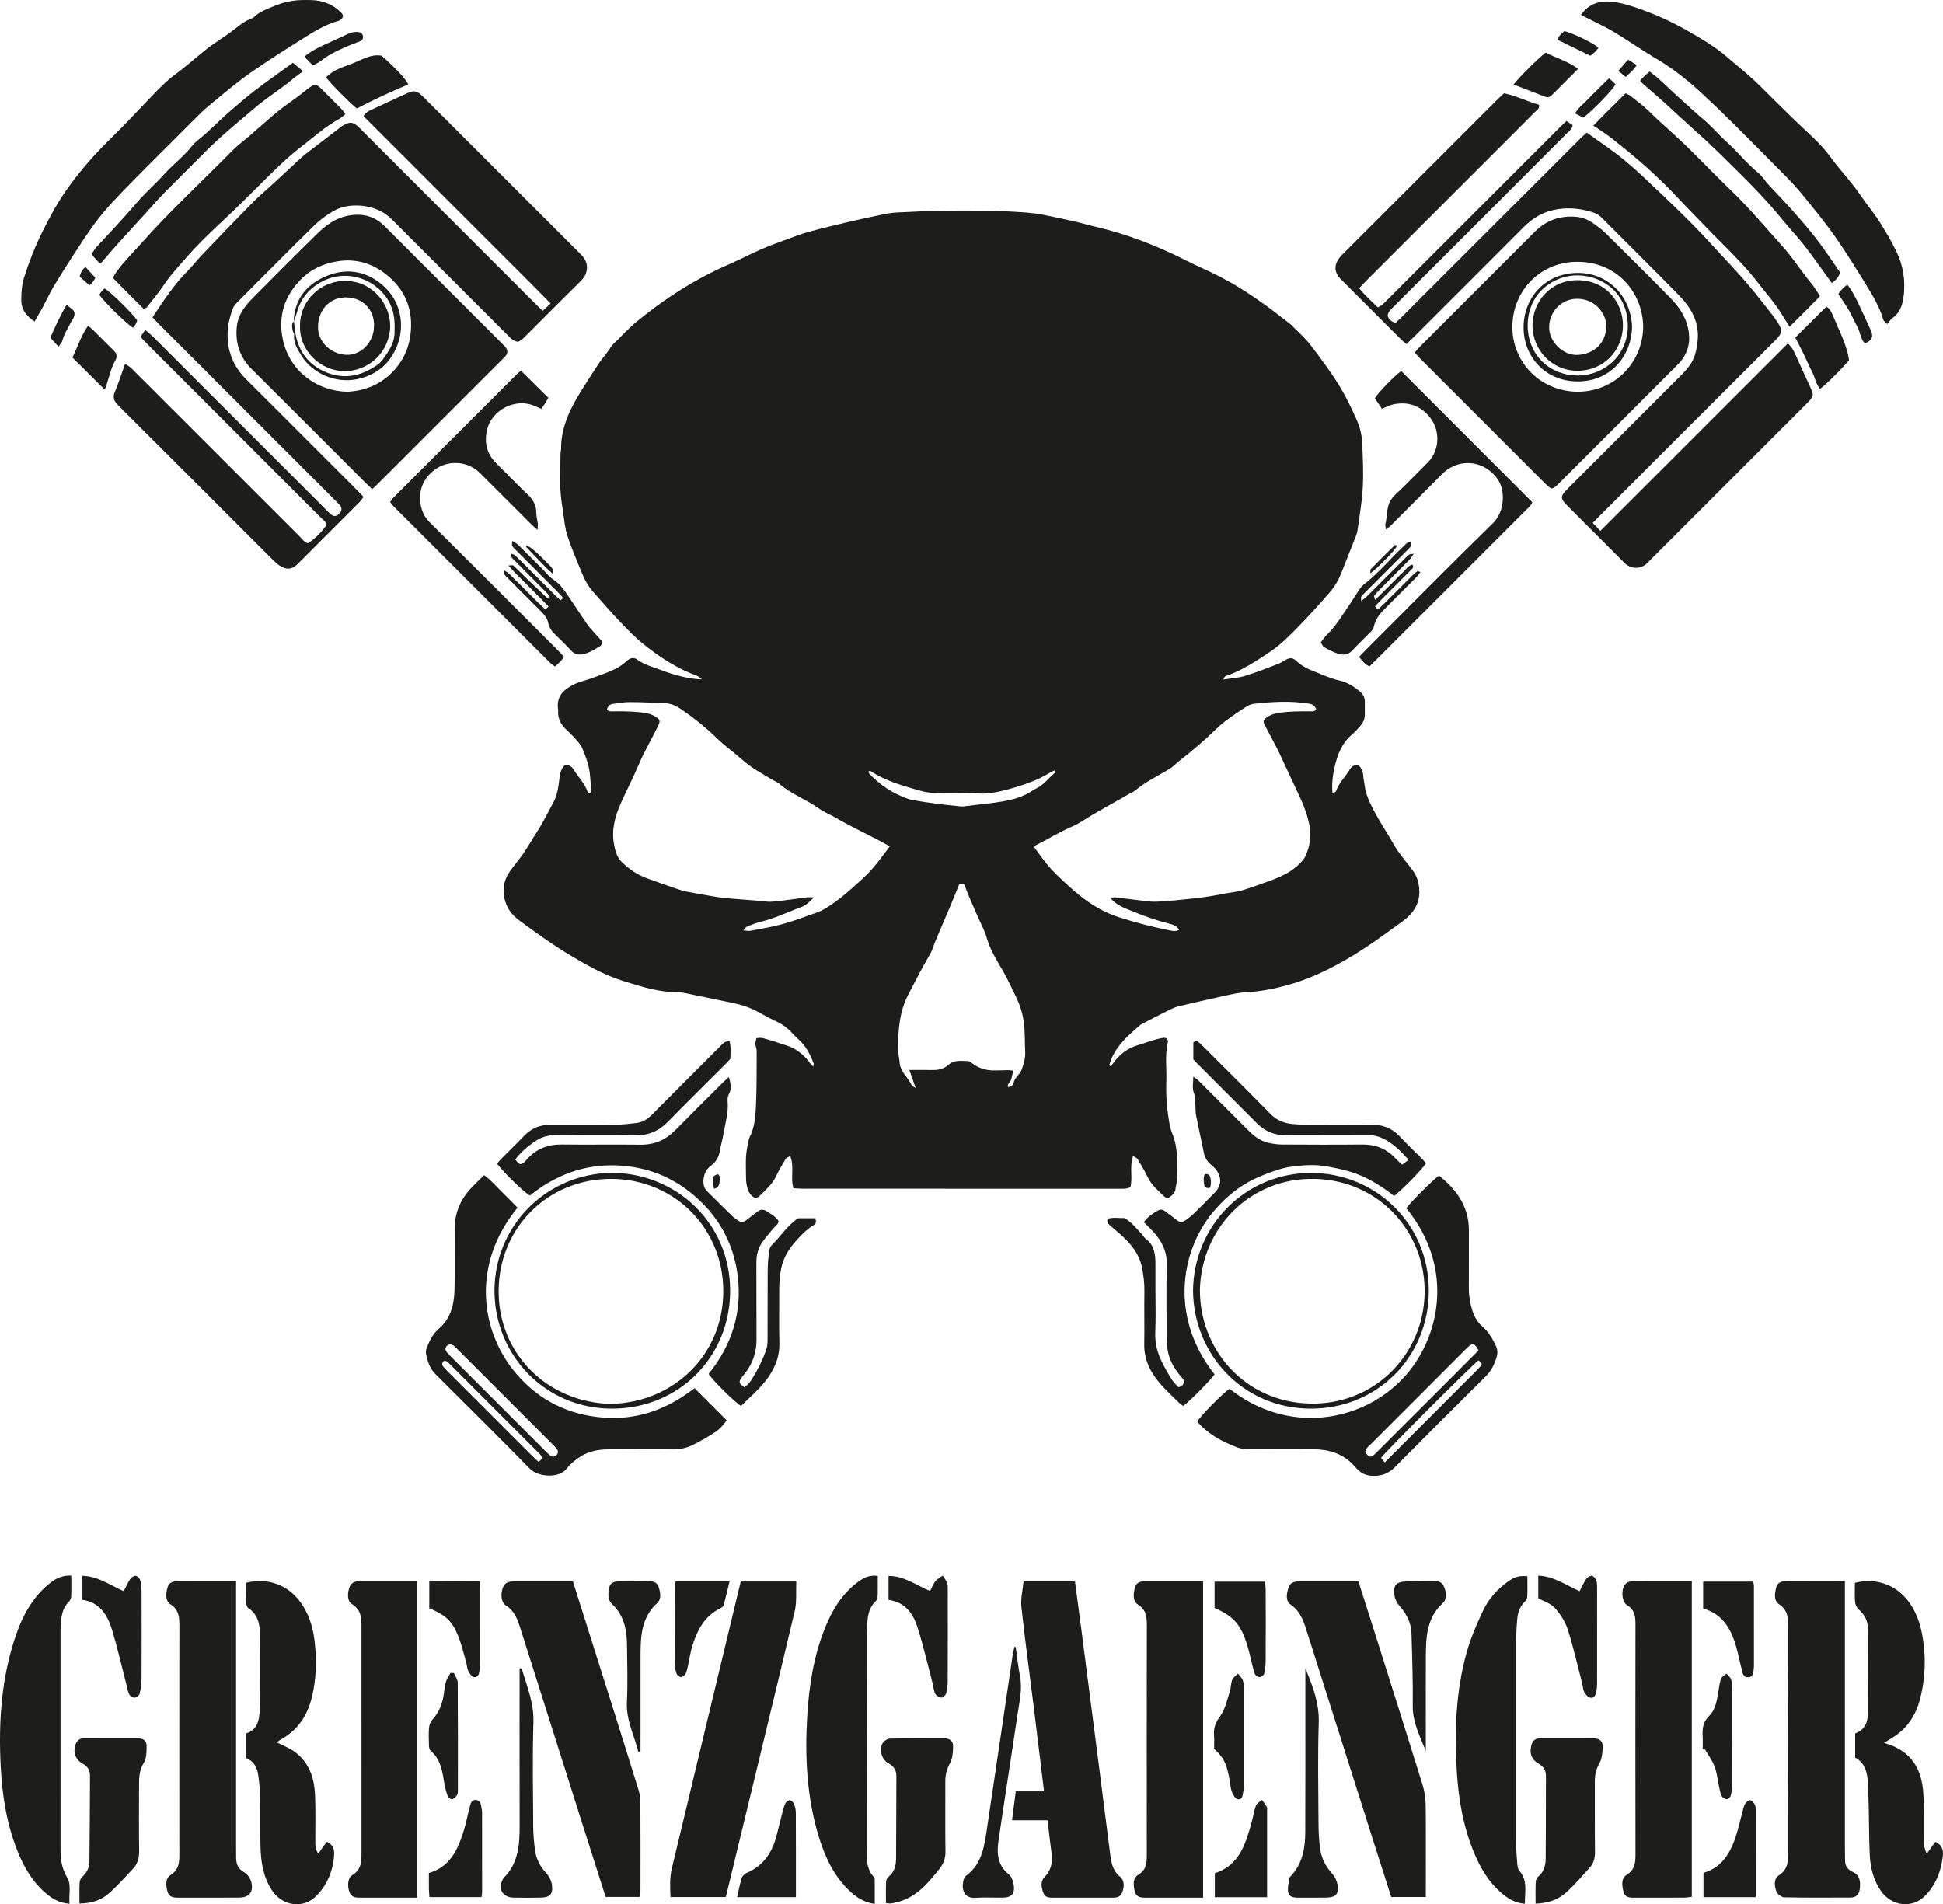 <?xml version="1.0" encoding="UTF-8"?>
<svg id="Ebene_2" data-name="Ebene 2" xmlns="http://www.w3.org/2000/svg" viewBox="0 0 676.095 662.662">
  <defs>
    <style>
      .cls-1 {
        fill: #1d1d1b;
      }
    </style>
  </defs>
  <g id="Calque_1" data-name="Calque 1">
    <g>
      <g>
        <path class="cls-1" d="M51.097,106.92c1.98-2.543,4.068-5.015,5.859-7.687,2.335-3.484,5.187-6.518,7.919-9.655,3.907-4.487,8.201-8.595,12.56-12.649,4.975-4.626,9.755-9.462,14.585-14.243,4.007-3.965,7.984-7.933,12.492-11.375,4.476-3.417,8.614-7.277,13.614-9.983.702-.38,1.279-.99,2.032-1.588-.455-.646-.742-1.198-1.159-1.622-2.42-2.461-4.853-4.912-7.319-7.327-1.622-1.589-2.131-1.627-4.046-.27-1.361.965-2.62,2.071-3.958,3.069-2.341,1.747-4.792,3.357-7.045,5.209-3.384,2.783-6.631,5.732-9.948,8.597-1.975,1.706-4.116,3.245-5.935,5.102-10.538,10.752-21.638,20.951-31.635,32.234-2.905,3.278-6.058,6.341-8.623,9.912-.413.576-.727,1.223-1.212,2.049,3.521,3.661,7.096,7.145,10.771,10.818.528-.29.875-.372,1.046-.591Z"/>
        <path class="cls-1" d="M105.907,19.76c1.03,1.04,1.963,1.982,2.989,3.018,1.162-.657,2.058-1.015,2.775-1.594,2.376-1.92,5.071-3.27,7.827-4.504,1.899-.85,3.858-1.564,5.79-2.339.786-.315,1.132-.957,1.025-1.734-.107-.778-.648-1.339-1.442-1.448-1.368-.188-2.648.063-3.926.692-2.704,1.332-5.488,2.502-8.217,3.783-2.334,1.096-4.652,2.233-6.823,4.125Z"/>
        <path class="cls-1" d="M25.327,89.081c2.566-3.924,5.079-7.897,7.883-11.648,3.693-4.941,8.019-9.36,12.335-13.756,7.258-7.394,14.648-14.657,21.952-22.006,1.686-1.696,3.357-3.384,5.216-4.91,5.005-4.107,9.917-8.342,15.254-12.009,5.589-3.84,11.303-7.507,17.055-11.101,4.06-2.537,8.113-5.152,12.827-6.411.192-.051.354-.217.529-.329,1.147-.731,1.256-1.58.314-2.538C115.84,1.472,112.328.131,108.307.029c-1.255-.032-2.513-.047-3.767.004-3.153.128-6.208.853-9.095,2.05-2.583,1.071-5.302,1.993-7.322,4.106-3.143,1.058-5.553,3.262-8.14,5.194-1.087.812-2.24,1.536-3.352,2.315-1.622,1.136-3.293,2.212-4.839,3.445-3.672,2.928-7.173,6.081-10.952,8.859-2.971,2.185-5.476,4.792-7.994,7.424-3.47,3.626-6.921,7.271-10.419,10.87-2.394,2.463-4.893,4.824-7.275,7.298-4.278,4.444-8.244,9.166-11.806,14.197-3.379,4.773-6.153,9.904-8.747,15.159-2.46,4.984-4.458,10.112-6.15,15.385-.842,2.622-1.046,5.295-1.053,8.039-.009,3.592,2.015,5.718,4.637,7.498.951-1.651,1.844-3.174,2.708-4.713.408-.725.756-1.484,1.143-2.222.97-1.845,1.863-3.737,2.94-5.517,2.108-3.483,4.273-6.933,6.501-10.34Z"/>
        <path class="cls-1" d="M46.306,114.035c.301-.4.655-.787.906-1.231.246-.434.388-.926.545-1.319-2.09-2.9-9.465-10.085-11.353-11.097q-1.199.912-1.861,2.231c2.258,3.01,9.862,10.413,11.762,11.417Z"/>
        <path class="cls-1" d="M25.175,107.65c-.585-.51-1.222-.961-2.001-1.569-2.293,3.828-3.984,7.604-5.659,11.443.896.991,1.719,1.902,2.839,3.143.679-1.014,1.181-1.473,1.323-2.025.633-2.468,2.06-4.547,3.175-6.778.232-.465.565-.882.772-1.356.452-1.033.483-2.045-.45-2.858Z"/>
        <path class="cls-1" d="M27.713,96.248c1.11.996,2.25,2.02,3.39,3.043q1.449-1.137,2.054-2.669c-1.147-1.247-2.259-2.457-3.409-3.709-1.045.781-1.646,1.806-2.034,3.336Z"/>
        <path class="cls-1" d="M34.975,91.71c.644-.722,1.197-1.327,1.734-1.947,1.368-1.578,2.699-3.189,4.099-4.738,3.362-3.72,6.755-7.412,10.136-11.115,2.04-2.236,4.014-4.537,6.134-6.694,4.768-4.852,9.621-9.619,14.415-14.445,5.382-5.419,11.305-10.234,17.111-15.168,3.574-3.037,7.507-5.652,11.264-8.476.917-.689,1.761-1.476,2.668-2.18.879-.682,1.796-1.314,2.928-2.137-1.235-1.042-2.249-1.897-3.534-2.981-4.654,3.384-9.094,6.5-13.403,9.785-2.895,2.207-5.613,4.648-8.396,7-.956.808-1.886,1.65-2.802,2.504-1.833,1.711-3.627,3.464-5.477,5.156-1.693,1.549-3.693,2.838-5.107,4.603-2.893,3.61-6.582,6.392-9.654,9.806-2.921,3.246-6.254,6.101-9.105,9.429-2.58,3.011-5.256,5.942-7.925,8.876-2.106,2.315-4.29,4.559-6.388,6.882-.682.755-1.2,1.66-1.838,2.56,1.014,1.215,1.815,2.382,3.14,3.278Z"/>
        <path class="cls-1" d="M193.08,231.928c1.208-1.058,2.361-1.929,3.151-3.396-.832-.877-1.595-1.718-2.396-2.52-14.719-14.726-29.419-29.473-44.202-44.135-1.57-1.558-2.543-3.267-3.054-5.322-1.329-5.346.509-10.527,5.681-13.744,4.11-2.556,10.503-2.439,14.73,1.786,6.062,6.058,12.125,12.116,18.195,18.166.489.488,1.04.913,1.862,1.628.051-1.021.159-1.622.094-2.204-.14-1.243-.538-2.478-.529-3.714.021-2.737-1.202-4.706-3.143-6.537-3.651-3.445-7.107-7.097-10.691-10.615-3.263-3.203-4.296-7.021-3.375-11.436,1.508-7.225,9.943-11.582,16.658-8.606.74.328,1.484.649,2.298,1.005.515-.746.944-1.326,1.329-1.935.433-.686.827-1.398,1.126-1.91-3.192-3.157-6.226-6.158-9.523-9.417-.427.341-.946.68-1.375,1.109-14.286,14.272-28.565,28.551-42.833,42.841-.498.499-.871,1.121-1.341,1.737.48.588.831,1.105,1.265,1.539,18.119,18.131,36.243,36.256,54.378,54.371.492.491,1.105.861,1.692,1.31Z"/>
        <path class="cls-1" d="M175.906,123.901c.847-1.037.85-2.041-.002-3.084-.33-.403-.717-.76-1.086-1.13-13.683-13.683-27.369-27.364-41.051-41.048-3.656-3.657-8.119-4.522-12.982-3.518-4.118.85-7.441,3.315-10.36,6.166-7.558,7.38-14.979,14.901-22.436,22.384-.956.959-1.873,1.975-2.69,3.054-1.539,2.031-2.63,4.36-2.891,6.858-.595,5.683.956,10.667,5.138,14.818,13.288,13.191,26.494,26.463,39.735,39.701.657.657,1.344,1.286,2.225,2.126.61-.566,1.002-.908,1.369-1.275,14.723-14.714,29.443-29.43,44.163-44.147.296-.296.605-.582.869-.905ZM142.772,116.819c-.74,5.319-3.099,9.721-6.909,13.342-4.175,3.968-9.302,5.839-14.87,6.171-10.849-.207-20.157-7.236-22.527-17.983-1.814-8.222.481-15.331,6.321-21.223,3.452-3.483,7.746-5.406,12.69-6.2,6.301-1.012,11.875.667,16.664,4.389,6.924,5.383,9.866,12.63,8.632,21.504Z"/>
        <path class="cls-1" d="M119.535,129.146c9.009.219,16.218-6.989,16.233-15.816.013-7.277-5.94-15.488-15.5-15.57-9.176-.078-15.963,7.358-15.873,15.459-.365,8.825,7.091,15.732,15.141,15.928ZM110.663,113.34c.306-6.103,4.521-9.926,9.792-9.853,6.626.092,9.942,5.181,9.692,10.093-.057,5.452-4.512,10.146-9.674,9.896-5.436-.263-10.087-4.618-9.81-10.136Z"/>
        <path class="cls-1" d="M39.526,121.943c-2.388-2.33-4.722-4.716-7.093-7.064-.492-.487-1.052-.906-1.793-1.537-2.53,3.642-3.716,7.639-5.44,11.063,3.815,3.801,7.477,7.45,11.197,11.155.129-.273.401-.708.551-1.182.968-3.071,1.675-6.234,3.244-9.089.721-1.313.355-2.351-.666-3.347Z"/>
        <path class="cls-1" d="M108.472,154.787c-7.55-7.55-15.069-15.132-22.662-22.639-4.66-4.606-6.884-10.113-6.588-16.642.124-2.728.78-5.362,1.694-7.915.302-.843.905-1.644,1.546-2.289,8.933-8.98,17.849-17.979,26.892-26.848,1.99-1.952,4.317-3.664,6.739-5.052,5.433-3.112,14.182-2.347,19.163,1.959.632.546,1.238,1.126,1.829,1.717,4.964,4.955,9.922,9.916,14.882,14.875,8.217,8.216,16.433,16.432,24.651,24.647,1.028,1.028,1.974,2.186,3.726,2.341.434-.272,1.028-.524,1.465-.941,1.513-1.446,2.97-2.951,4.451-4.43,5.257-5.253,10.497-10.525,15.787-15.745,1.246-1.23,2.049-2.53,2.183-4.345.165-2.234-.876-3.729-2.353-5.202-18.158-18.113-36.286-36.256-54.421-54.391-.222-.222-.44-.448-.668-.664-1.741-1.644-2.794-1.837-5.064-.802-4.173,1.904-8.328,3.849-12.494,5.768-1.044.481-2.025,1.023-2.746,2.216,7.283,7.285,14.527,14.533,21.772,21.779,7.18,7.181,14.368,14.352,21.538,21.542,7.23,7.251,14.528,14.436,21.8,21.88-1.006.928-1.826,1.684-2.773,2.557-1.053-1.024-1.954-1.88-2.833-2.758-19.84-19.836-39.678-39.674-59.516-59.512-.592-.592-1.167-1.203-1.782-1.771-1.832-1.692-2.971-1.824-5.051-.611-.361.211-.72.433-1.052.686-4.145,3.167-8.292,6.332-12.419,9.522-.825.638-1.581,1.366-2.348,2.075-2.838,2.624-5.661,5.266-8.503,7.886-2.535,2.337-5.193,4.551-7.611,7.003-5.873,5.957-11.655,12.004-17.436,18.05-1.73,1.809-3.256,3.817-5.019,5.591-4.742,4.771-8.376,10.353-12.192,16.109.987,1.025,1.9,2.005,2.846,2.951,20.279,20.282,40.561,40.56,60.842,60.84.518.518,1.073,1.009,1.526,1.579.831,1.044.7,2.082-.306,3.053-.892.861-1.834.97-2.796.154-.955-.81-1.808-1.742-2.696-2.63-19.69-19.689-39.377-39.382-59.075-59.063-.867-.866-1.836-1.629-2.853-2.524-.608.883-1.078,1.564-1.681,2.439.925.964,1.633,1.727,2.369,2.463,10.287,10.291,20.577,20.579,30.866,30.868,9.845,9.845,19.695,19.685,29.522,29.547.781.784,1.908,1.376,1.929,2.702-1.703,2.482-4.473,5.158-6.45,6.229-1.271-.377-1.965-1.496-2.835-2.365-18.963-18.936-37.909-37.89-56.859-56.839-.666-.666-1.298-1.373-2.016-1.979-.514-.434-1.144-.729-1.894-1.192-1.212,3.384-2.203,6.578-3.506,9.64-.844,1.983-.371,3.243,1.079,4.687,18.025,17.95,35.997,35.952,53.991,53.932.662.662,1.367,1.303,2.137,1.83,2.396,1.64,4.391,1.481,6.433-.553,7.194-7.166,14.367-14.352,21.533-21.546.491-.493.862-1.105,1.341-1.73-.829-.869-1.532-1.636-2.267-2.372-5.252-5.26-10.51-10.512-15.765-15.768Z"/>
        <path class="cls-1" d="M133.826,99.857c-5.629-5.273-12.536-6.818-19.773-3.984-7.088,2.777-11.595,7.935-11.855,15.997.006-.006.011-.011.017-.017.375-1.04.823-2.06,1.105-3.125,1.345-5.075,4.503-8.638,9.123-10.95,8.815-4.411,19.231-.287,23.221,7.81,1.639,3.325,1.746,6.691,1.629,10.293-.123,3.767-2.188,6.499-4.108,9.26-1.068,1.536-2.974,2.617-4.695,3.545-5.091,2.744-10.439,2.958-15.68.576-5.368-2.439-8.658-6.745-9.882-12.532-.343-1.622-.435-3.296-.642-4.946-.026.023-.046.046-.07.069-.006.017-.013.033-.019.05,0-.011.001-.022.002-.033-.93.916-.502,2.044-.364,3.1.065.497.549.983.505,1.443-.266,2.809,1.12,5.035,2.476,7.258,3.75,6.146,11.777,9.904,19.545,8.254,6.578-1.397,11.274-5.251,13.809-11.535,2.602-6.451,1.684-14.886-4.345-20.533Z"/>
        <path class="cls-1" d="M578.684,35.279c2.025,1.806,3.993,3.675,5.992,5.509,4.384,4.022,8.897,7.912,13.13,12.087,7.733,7.628,15.611,15.125,22.45,23.611,2.486,3.085,5.269,5.936,7.691,9.068,3.236,4.185,6.253,8.539,9.435,12.92,1.401-.955,2.433-2.025,2.902-3.689-2.652-3.787-5.162-7.633-7.945-11.27-2.654-3.47-5.528-6.778-8.423-10.054-2.764-3.127-5.698-6.103-8.52-9.179-1.268-1.383-2.265-3.071-3.698-4.235-3.985-3.239-7.122-7.315-10.929-10.723-2.945-2.636-5.465-5.718-8.549-8.228-2.021-1.645-3.904-3.458-5.847-5.198-.932-.835-1.872-1.662-2.791-2.511-2.294-2.122-4.56-4.276-6.876-6.374-.836-.758-1.785-1.392-2.727-2.117-1.203,1.112-2.373,1.951-3.274,3.229.366.401.609.725.907.986,2.354,2.061,4.739,4.088,7.074,6.17Z"/>
        <path class="cls-1" d="M555.646,31.418c-1.262,1.253-2.548,2.484-3.765,3.78-1.243,1.324-2.784,2.41-3.812,4.251,1.144.606,2.04,1.08,2.851,1.51,3.241-2.438,10.176-9.589,11.248-11.613-.637-.598-1.305-1.224-2.27-2.129-1.59,1.57-2.924,2.882-4.251,4.2Z"/>
        <path class="cls-1" d="M554.411,43.742c.653.401,1.113.654,1.542.953,1.711,1.19,3.477,2.314,5.104,3.61,3.416,2.721,6.815,5.47,10.113,8.332,2.829,2.455,5.561,5.028,8.237,7.651,2.388,2.34,4.627,4.833,6.956,7.234,4.224,4.354,8.416,8.74,12.714,13.02,4.519,4.5,8.961,9.053,12.855,14.123,2.669,3.476,5.635,6.725,7.924,10.489.857,1.409,1.754,2.794,2.852,4.539,3.643-3.606,7.025-6.962,10.6-10.627-.955-1.463-1.657-2.611-2.434-3.706-.54-.761-1.202-1.435-1.773-2.176-3.115-4.046-5.943-8.293-9.405-12.095-5.769-6.336-11.214-12.958-17.43-18.894-4.994-4.77-9.759-9.779-14.689-14.617-2.684-2.634-5.498-5.134-8.257-7.69-1.533-1.42-3.135-2.772-4.593-4.264-2.274-2.327-4.867-4.264-7.403-6.272-.466-.369-1.066-.567-1.693-.89-3.672,3.691-7.326,7.238-11.22,11.279Z"/>
        <path class="cls-1" d="M555.101,17.977c.431-.42.768-.936,1.147-1.41-2.341-1.849-9.323-5.222-11.949-5.741-.706.826-1.892,1.375-2.315,3.022,3.898,1.905,7.603,3.715,11.373,5.557.644-.52,1.235-.932,1.744-1.427Z"/>
        <path class="cls-1" d="M539.911,33.182c3.01-3.03,6.039-6.041,9.217-9.214-3.561-2.724-7.69-3.712-11.226-5.688-2.143,1.495-9.418,8.717-11.245,11.14,3.768,1.455,7.36,2.849,10.958,4.226.847.324,1.613.223,2.296-.464Z"/>
        <path class="cls-1" d="M192.363,199.686c.363-1.729-.611-2.421-1.373-3.209q-6.248-6.465-7.815-6.617c-.009.192-.105.467-.013.563,2.232,2.342,4.474,4.674,6.738,6.985.708.723,1.485,1.378,2.463,2.278Z"/>
        <path class="cls-1" d="M113.439,26.92c1.5,2.054,8.112,8.741,10.708,10.828,1.874-.94,3.804-1.933,5.757-2.879,2.063-.999,4.137-1.976,6.226-2.918,1.963-.885,3.953-1.713,5.94-2.57-1.063-2.148-4.131-5.412-9.307-10.007-3.802-.651-7.008,1.53-10.333,2.789-3.13,1.185-6.526,2.188-8.99,4.756Z"/>
        <path class="cls-1" d="M195.238,156.298c.003.411-.186.822-.191,1.234-.044,4.18-.198,8.364-.054,12.538.097,2.803.564,5.599.973,8.382.394,2.683.623,5.445,1.465,7.994,1.44,4.358,3.275,8.588,4.998,12.85,1.023,2.529,2.346,4.887,4.201,6.932,2.947,3.248,5.76,6.623,8.795,9.785,2.822,2.94,5.662,5.922,8.845,8.442,5.562,4.405,11.5,8.283,18.26,10.704.42.151.755.541,1.689,1.238-1.095-.059-1.471-.063-1.843-.101-4.068-.417-7.999-1.479-11.791-2.923-3.004-1.144-6.198-1.884-8.865-3.87-1.124-.838-2.455-.602-3.668.534-3.399,3.182-7.813,4.323-11.969,5.911-2.025.774-4.211,1.183-6.19,2.131-3.754,1.797-6.465,4.285-5.666,8.973.017.102.009.209.002.314-.163,2.46.761,4.482,2.484,6.186,1.116,1.104,2.288,2.161,3.321,3.339.959,1.093,2.034,2.205,2.588,3.509,1.343,3.164,2.515,6.414,2.727,9.913.101,1.664.31,3.322.389,4.986.013.266-.405.552-.628.833-.314-.265-.56-.369-.618-.537-1.001-2.935-3.207-5.112-4.807-7.668-.7-1.119-1.617-1.931-3.177-1.637-1.524,1.512-1.666,3.276-1.893,5.052-.355,2.779-.724,5.501-2.156,8.083-1.765,3.184-3.308,6.491-5.297,9.56-1.702,2.626-3.247,5.356-5.005,7.942-1.467,2.157-3.214,4.122-4.709,6.262-2.532,3.622-2.83,7.617-1.229,11.626.892,2.233,2.554,4.074,4.527,5.523,5.556,4.08,11.13,8.135,17.041,11.7,6.09,3.674,12.229,7.199,19.091,9.334,6.191,1.926,12.327,3.956,18.923,3.865.93-.013,1.873.19,2.793.378,5.423,1.109,10.843,2.231,16.259,3.372,3.077.648,6.063,1.559,8.838,3.093,2.013,1.112,4.027,2.235,6.113,3.197,2.223,1.026,4.176,2.356,5.811,4.178.698.778,1.434,1.531,2.219,2.221,2.597,2.28,4.055,5.271,5.298,8.396.089.223-.09.552-.189,1.064-.407-.443-.704-.715-.939-1.032-2.302-3.11-5.139-5.452-8.958-6.491-1.711-.466-3.353-1.184-5.068-1.632-1.475-.385-2.928-1.134-4.768-.695-.13.679-.385,1.36-.358,2.03.033.81.456,1.611.451,2.414-.034,6.486.025,12.979-.268,19.456-.159,3.515-.475,7.089-2.109,10.371-.453.91-.531,2.009-.772,3.023-.906,3.819-.568,7.704-.56,11.565.003,1.236.25,2.502.589,3.697.215.758.704,1.505,1.249,2.09,1.068,1.147,1.889,1.212,2.966.149,2.074-2.048,4.333-3.929,5.612-6.689.962-2.077,2.155-4.053,3.335-6.019.262-.436.903-.646,1.614-1.124,1.516,3.745.036,7.514,1.101,11.24,1.282.063,2.51.177,3.739.177,36.536.009,73.073.008,109.609.007.733,0,1.472.051,2.196-.031.59-.067,1.162-.297,1.74-.454.876-3.558-.402-7.183.928-10.891.679.426,1.329.609,1.58,1.03,1.281,2.153,2.542,4.326,3.65,6.57,1.294,2.62,3.511,4.396,5.512,6.368.808.796,1.606.703,2.516-.084.707-.612,1.383-1.236,1.484-2.299.108-1.134.508-2.249.542-3.38.083-2.719.138-5.449-.006-8.163-.137-2.6-.551-5.175-1.538-7.633-.463-1.152-.853-2.361-1.065-3.581-.733-4.221-1.206-8.473-1.135-12.77.007-.419-.019-.839.004-1.256.269-4.776-.586-9.592.566-14.342.248-1.023-.632-1.793-1.741-1.599-1.232.215-2.449.543-3.649.903-1.602.481-3.162,1.111-4.773,1.554-3.918,1.079-6.851,3.446-9.137,6.727-.179.257-.524.398-.837.626-.14-.321-.231-.427-.21-.499,1.744-6.071,6.29-9.956,10.825-13.847.156-.134.353-.226.538-.322,3.254-1.673,6.499-3.366,9.772-5.001.928-.463,1.912-.872,2.917-1.111,5.18-1.231,10.365-2.444,15.569-3.568,2.652-.573,5.334-1.217,8.026-1.346,4.836-.231,9.485-1.157,14.145-2.429,9.713-2.651,18.429-7.324,26.778-12.753,4.46-2.899,8.722-6.104,13.058-9.192,4.063-2.893,6.665-6.485,6.155-11.847-.207-2.173-.769-4.087-2.002-5.827-.724-1.023-1.545-1.976-2.292-2.984-1.432-1.931-3.045-3.764-4.22-5.843-2.818-4.988-6.109-9.7-8.536-14.921-.892-1.92-1.609-3.824-1.872-5.915-.156-1.241-.476-2.468-.552-3.712-.087-1.44-.666-2.578-1.578-3.577-1.357-.181-2.341.288-2.992,1.376-1.549,2.588-3.86,4.688-4.865,7.636-.111.325-.666.5-1.244.904-.336-3.406.095-6.425.752-9.344.97-4.312,2.576-8.385,6.152-11.364,1.038-.864,1.912-1.931,2.821-2.942,1.016-1.131,1.538-2.47,1.525-4.007-.012-1.466.006-2.931-.008-4.397-.014-1.455-.652-2.638-1.746-3.544-2.115-1.75-4.484-3.218-7.129-3.801-3.205-.705-6.085-2.133-9.096-3.279-2.168-.825-4.142-1.91-5.854-3.517-1.302-1.222-2.342-1.183-3.922-.247-.804.476-1.612.979-2.48,1.307-3.805,1.438-7.582,2.983-11.47,4.154-2.412.727-5.004.854-7.516,1.251.228-.74.582-1.141,1.021-1.289,3.583-1.208,6.881-2.997,10.063-4.988,3.629-2.27,7.262-4.581,10.377-7.534,5.466-5.183,10.538-10.748,15.474-16.441,1.81-2.088,3.157-4.404,4.159-6.954,1.681-4.275,3.383-8.543,5.058-12.82.227-.581.43-1.191.511-1.805.657-4.965,1.573-9.919,1.839-14.907.278-5.211.029-10.46-.202-15.683-.124-2.811-.844-5.568-2.011-8.162-1.666-3.701-3.358-7.352-5.474-10.868-3.181-5.286-6.856-10.183-10.583-15.045-1.953-2.548-4.458-4.673-6.718-6.986-.145-.149-.318-.272-.484-.399-2.73-2.094-5.409-4.261-8.207-6.26-3.05-2.179-6.156-4.293-9.343-6.265-2.659-1.645-5.43-3.124-8.224-4.533-3.259-1.643-6.641-3.043-9.891-4.702-10.262-5.237-20.912-9.405-32.163-11.981-2.24-.513-4.442-1.19-6.682-1.698-3.759-.851-7.526-1.676-11.309-2.412-1.941-.378-3.918-.618-5.891-.778-2.806-.228-5.623-.326-8.435-.479-1.043-.057-2.086-.158-3.129-.161-5.653-.016-11.308-.09-16.959.016-5.638.106-11.275.343-16.905.645-1.861.1-3.714.519-5.549.896-3.371.691-6.736,1.415-10.085,2.206-4.768,1.127-9.539,2.249-14.267,3.525-2.613.705-5.16,1.672-7.704,2.611-3.128,1.153-6.265,2.299-9.318,3.632-3.731,1.628-7.336,3.545-11.071,5.162-9.145,3.96-17.651,8.999-25.648,14.917-2.174,1.608-4.305,3.278-6.398,4.989-1.288,1.053-2.486,2.218-3.689,3.369-.904.865-1.754,1.788-2.626,2.687-.942.972-2.097,1.817-2.775,2.947-1.187,1.98-2.815,3.603-4.062,5.515-2.05,3.142-4.106,6.282-6.089,9.467-3.9,6.261-7.134,12.765-7.069,20.408ZM355.668,371.781c-.232.679-.571,1.37-1.03,1.912-.806.953-1.655,1.794-1.931,3.129-.157.76-.89,1.363-1.989,1.431-.267-1.225.99-1.779,1.184-2.743.184-.915.431-1.818.702-2.939-.707-.065-1.279-.166-1.851-.162-1.67.013-3.34.117-5.009.096-2.788-.035-5.346-.791-7.558-2.572-.388-.312-.889-.672-1.345-.681-2.351-.048-4.74-.54-6.825,1.305-1.418,1.255-3.254,1.828-5.228,1.8-2.597-.037-5.194-.009-8.357-.009.773,2.216,1.4,4.013,2.171,6.226-.747-.454-1.252-.577-1.364-.857-1.102-2.766-3.95-4.594-4.175-7.833-.079-1.135-.391-2.257-.428-3.39-.07-2.194-.137-4.399.003-6.586.307-4.781,1.086-9.382,3.395-13.773,2.473-4.701,4.828-9.456,7.552-14.026.895-1.502,1.327-3.276,2.017-4.906,1.658-3.921,3.359-7.824,5.01-11.748,1.063-2.525,2.07-5.073,3.168-7.773h1.684c2.09,5.363,4.404,10.627,6.85,15.837.53,1.128.873,2.349,1.253,3.543,1.276,4.017,3.522,7.539,5.611,11.146.835,1.442,1.566,2.945,2.311,4.437.699,1.4,1.344,2.826,2.033,4.231,1.33,2.712,2.222,5.484,2.685,8.54.537,3.547.316,7.054.519,10.573.117,2.033-.418,3.919-1.058,5.789ZM380.548,283.294c4.158-2.388,8.339-4.735,12.511-7.098.636-.36,1.353-.619,1.905-1.078,3.641-3.03,7.874-5.099,11.911-7.491,1.238-.734,2.242-1.855,3.387-2.756,4.35-3.425,8.599-6.958,12.554-10.845,3.296-3.24,7.183-5.729,11.041-8.228.763-.494,1.733-.818,2.641-.916,6.343-.686,12.689-1.076,19.042-.01,1.278.215,2.092.731,2.441,2.064-.719.788-1.595.589-2.37.586-3.554-.014-7.099.019-10.633.515-1.603.225-3.034.741-4.316,1.691-1.019.755-1.207,1.353-.662,2.407,1.484,2.869,3.029,5.706,4.514,8.575.62,1.198,1.147,2.444,1.718,3.667,1.895,4.06,3.782,8.124,5.69,12.178,1.65,3.506,3.058,7.097,3.773,10.921.654,3.492.058,6.872-1.266,10.096-.455,1.109-1.341,2.1-2.205,2.972-2.938,2.964-6.654,4.634-10.506,6.022-3.145,1.133-6.288,2.285-9.484,3.259-1.684.513-3.479.662-5.222.981-1.95.357-3.893.759-5.85,1.068-1.954.309-3.917.578-5.886.776-4.254.427-8.507.957-12.772,1.129-2.476.1-4.98-.386-7.466-.66-2.278-.251-4.545-.588-6.822-.848-.491-.056-1.001.056-1.924.12,2.354,2.872,5.314,3.686,8.07,4.839,4.051,1.694,8.202,3.097,12.458,4.185,1.287.329,2.575.669,3.464,2.136-.978.568-1.909.474-2.771.305-6.148-1.209-12.194-2.747-18.178-4.67-6.353-2.041-11.609-5.617-16.471-9.968-3.506-3.137-6.995-6.298-9.822-10.099-1.046-1.407-2.089-2.816-3.146-4.241.216-.295.341-.647.582-.769,4.281-2.151,8.358-4.679,12.787-6.575,2.562-1.097,4.844-2.838,7.282-4.238ZM302.85,268.266c5.189,3.495,11.119,5.096,17.025,6.818,3.676,1.072,7.39,1.045,11.137,1.014,3.243-.027,6.494-.154,9.726.035,3.398.198,6.602-.548,9.824-1.389,3.945-1.029,7.801-2.315,11.491-4.053,1.215-.572,2.358-1.297,3.54-1.942.417-.228.851-.424,1.278-.635l.424.62c-2.357,1.841-4.029,4.447-6.891,5.734-.756.34-1.424.873-2.144,1.297-2.831,1.666-5.919,2.514-9.14,3.084-4.419.782-8.89,1.096-13.326,1.716-.616.086-1.259.086-1.88.022-5.599-.579-11.194-1.188-16.722-2.286-.408-.081-.824-.156-1.214-.295-5.194-1.857-9.723-4.746-13.502-8.777-.172-.184-.169-.532-.248-.806.268-.072.52-.225.623-.156ZM258.031,264.178c3.46,3.084,7.48,5.278,11.451,7.565.543.313,1.157.547,1.618.953,4.122,3.63,9.38,5.433,13.793,8.611,1.924,1.385,4.213,2.252,6.274,3.46,5.663,3.317,11.669,5.979,17.4,9.162.355.197.683.442.998.648-2.989,4.025-5.733,7.817-9.211,11.005-4.158,3.812-8.307,7.634-13.161,10.574-.882.534-1.83,1-2.802,1.342-3.94,1.389-7.851,2.897-11.868,4.017-3.71,1.034-7.538,1.655-11.326,2.391-.671.13-1.405-.067-2.562-.143.583-.62.833-1.097,1.215-1.256,1.433-.596,2.875-1.234,4.377-1.594,5.105-1.222,9.836-3.464,14.709-5.31,1.508-.571,2.739-1.737,4.296-3.327-1.245,0-1.94-.072-2.614.012-3.929.49-7.842,1.155-11.783,1.476-2.049.167-4.145-.249-6.219-.409-3.014-.232-6.03-.457-9.042-.712-1.244-.105-2.49-.226-3.72-.431-3.601-.601-7.205-1.198-10.786-1.902-1.528-.3-3.023-.807-4.501-1.315-3.159-1.085-6.297-2.232-9.443-3.353-3.307-1.178-6.134-3.147-8.645-5.529-1.889-1.793-2.488-4.243-2.901-6.752-.818-4.966.542-9.54,2.506-13.971,1.987-4.484,4.307-8.825,6.192-13.349,1.969-4.725,4.635-9.079,6.815-13.685.688-1.453.562-1.982-.783-2.843-1.245-.797-2.587-1.257-4.077-1.469-3.324-.474-6.655-.543-10-.52-.995.007-2.053.218-3.092-.448.291-1.198.915-1.957,2.07-2.115,1.96-.269,3.931-.644,5.896-.64,4.067.008,8.133.222,12.199.38,1.921.075,3.618.715,5.249,1.805,4.615,3.084,8.922,6.5,12.896,10.396,2.671,2.619,5.784,4.782,8.584,7.278Z"/>
        <path class="cls-1" d="M187.487,209.927c-3.409-3.396-6.799-6.811-10.223-10.192-.465-.459-1.08-.766-2.072-1.452.167.918.123,1.362.321,1.625.437.58.988,1.076,1.505,1.594,3.547,3.554,7.093,7.109,10.65,10.653,1.344,1.339,2.74,2.773,3.095,4.613.35,1.813,1.333,2.988,2.536,4.166,1.794,1.757,3.627,3.481,5.303,5.345,1.107,1.231,2.373,1.658,3.913,1.426,2.422-.364,4.42-1.71,6.446-2.954.299-.184.389-.707.718-1.355-1.178-1.313-2.228-2.469-3.261-3.642-.689-.782-1.426-1.536-2.012-2.391-1.95-2.841-3.829-5.73-5.758-8.585-1.806-2.673-3.455-5.448-6.309-7.265-1.207-.768-2.106-2.02-3.142-3.055-2.96-2.958-5.905-5.93-8.889-8.863-.478-.469-1.125-.767-2.041-1.374-.043.867-.241,1.419-.05,1.735.369.612.943,1.106,1.458,1.622,4.948,4.964,9.904,9.919,14.848,14.886.494.496.926,1.054,1.427,1.63-.357.312-.579.505-.901.786-.704-.652-1.397-1.255-2.047-1.902-2.816-2.806-5.617-5.626-8.427-8.437-1.774-1.776-3.539-3.562-5.349-5.301-.3-.288-.812-.357-1.437-.613-.078,1.446.802,1.958,1.416,2.577,3.901,3.936,7.83,7.845,11.736,11.777.189.19.244.513.371.796-.3.247-.53.437-.656.541-2.31-2.184-4.588-4.31-6.833-6.469-1.734-1.667-3.405-3.4-5.164-5.039-.225-.209-.812-.029-1.743-.029,2.405,2.832,4.81,4.984,7.057,7.28,2.259,2.308,4.549,4.587,6.897,6.95-.404.426-.673.709-1.058,1.115-.824-.779-1.592-1.472-2.324-2.201Z"/>
        <path class="cls-1" d="M486.209,189.844c-.459-.113-.751-.263-.824-.191-2.824,2.771-5.644,5.547-8.407,8.379-.238.244-.082.874-.12,1.509,3.415-2.746,8.184-7.679,9.351-9.696Z"/>
        <path class="cls-1" d="M472.829,205.385c-1.109,1.641-2.108,3.359-3.234,4.988-2.486,3.6-4.646,7.442-7.873,10.496-.747.707-1.3,1.618-2.139,2.686.451.68.672,1.388,1.143,1.656,1.446.821,2.941,1.608,4.506,2.155,1.946.681,3.809.677,5.413-1.095,1.962-2.168,4.129-4.15,6.167-6.251.49-.505,1.066-1.115,1.188-1.756.54-2.833,2.275-4.858,4.224-6.789,3.49-3.459,6.967-6.933,10.428-10.421.553-.557.999-1.222,1.624-1.997-.572-.157-.943-.379-1.09-.278-.594.411-1.15.89-1.664,1.401-3.263,3.243-6.508,6.505-9.768,9.752-.723.72-1.486,1.402-2.329,2.194-.356-.427-.602-.721-.953-1.142.848-.897,1.609-1.739,2.409-2.542,3.321-3.333,6.662-6.647,9.974-9.99.465-.469,1.24-.89.654-1.955-1.588.229-2.241,1.686-3.273,2.586-1.1.96-2.084,2.054-3.12,3.089-1.109,1.109-2.218,2.219-3.331,3.324-1.005.998-2.016,1.991-3.303,3.263-.178-.771-.44-1.241-.305-1.437.47-.68,1.051-1.292,1.637-1.881,3.54-3.558,7.102-7.094,10.63-10.663.461-.466.768-1.083,1.456-2.079-.916.165-1.365.117-1.62.317-.655.513-1.234,1.125-1.825,1.716-4.291,4.286-8.573,8.581-12.873,12.858-.482.479-1.062.859-1.936,1.554,0-.826-.141-1.284.028-1.522.418-.589.967-1.088,1.483-1.605,4.725-4.738,9.457-9.47,14.18-14.211.589-.591,1.224-1.165,1.669-1.855.202-.313-.011-.893-.04-1.423-1.408.086-1.994,1.037-2.729,1.73-4.634,4.368-8.715,9.31-13.787,13.228-.647.499-1.158,1.213-1.623,1.901Z"/>
        <path class="cls-1" d="M569.498,22.616c-1.077-.675-2.007-1.256-2.986-1.869-1.17,1.351-2.174,2.511-3.4,3.926.72.583,1.584,1.284,2.619,2.123,1.267-1.405,2.838-2.378,3.767-4.179Z"/>
        <path class="cls-1" d="M478.4,138.589c.78,1.161,1.589,2.365,2.46,3.661,1.411-.553,2.709-1.296,4.099-1.564,4.619-.889,8.647.187,11.957,3.762,4.295,4.638,4.355,11.93-.053,16.443-2.778,2.844-5.627,5.619-8.416,8.452-1.684,1.71-3.795,3.23-4.832,5.281-1.029,2.038-.95,4.634-1.366,6.984-.054.306-.24.602-.234.901.01.464.132.925.262,1.737.7-.543,1.122-.805,1.464-1.147,5.982-5.986,11.977-11.961,17.912-17.993,1.352-1.375,2.85-2.407,4.633-3.111,5.427-2.145,11.449-.162,14.871,4.804,2.818,4.089,2.308,11.378-1.617,15.212-14.892,14.549-29.514,29.374-44.234,44.099-.8.8-1.574,1.627-2.417,2.501,1.136,1.354,2.045,2.594,3.637,3.3.856-.836,1.683-1.627,2.492-2.436,17.24-17.237,34.477-34.475,51.715-51.714.592-.592,1.224-1.15,1.76-1.789.375-.447.617-1.006.72-1.18-15.337-15.349-30.479-30.503-45.647-45.683-2.358,1.708-8.066,7.549-9.166,9.48Z"/>
        <path class="cls-1" d="M515.836,461.642c-1.986-1.706-3.056-3.947-3.747-6.396-.655-2.322-1.003-4.681-.982-7.117.057-6.592-.016-13.185.028-19.777.056-8.372-4.203-14.33-10.429-19.243-2.3,1.677-9.835,9.208-11.363,11.323,17.471,21.45,11.229,46.094-1.12,59.177-14.559,15.424-40.108,19.69-60.395,3.669-2.736,1.922-10.158,9.491-11.23,11.422,3.677,4.354,8.549,6.935,13.749,8.936,1.417.545,3.06.676,4.602.69,7.324.068,14.65.04,21.975.026,5.692-.011,10.704,1.579,14.529,6.045.339.396.742.738,1.106,1.113,1.306,1.346,2.912,1.927,4.768,2.058,3.227.228,5.843-.769,8.165-3.119,10.446-10.567,20.963-21.064,31.517-31.523,1.94-1.923,3.034-4.172,3.787-6.721.416-1.406.272-2.653-.323-3.932-1.156-2.486-2.529-4.819-4.639-6.631ZM478.192,506.196c-1.339,1.115-1.838.976-3.165-.84.207-1.471,1.42-2.241,2.356-3.179,10.272-10.298,20.562-20.578,30.848-30.862.888-.888,1.745-1.81,2.676-2.65,1.582-1.426,2.263-1.216,3.552,1.269-2.604,2.618-5.103,5.14-7.614,7.651-9.099,9.102-18.202,18.2-27.304,27.299-.444.444-.87.911-1.35,1.311ZM515.502,474.954c-.031.098-.08.2-.148.275-.564.616-1.116,1.245-1.705,1.836-10.496,10.517-20.996,21.028-31.818,31.863-.597-.749-.955-1.197-1.284-1.611,1.674-2.277,31.612-32.215,33.945-33.936.375.358.778.742,1.075,1.025-.038.342-.034.45-.065.547Z"/>
        <path class="cls-1" d="M421.098,413.319c.286-1.136.342-2.37.059-3.563-.203-.854-.822-1.444-1.961-1.111-.509,1.15-.371,2.412-.181,3.613.137.863.768,1.423,2.083,1.061Z"/>
        <path class="cls-1" d="M415.132,449.116c.147,22.05,17.236,40.954,40.831,41.069,23.135.112,41.18-17.891,41.221-40.948.042-23.63-18.837-41.112-41.103-41.065-22.764.049-40.749,18.369-40.948,40.944ZM457.404,410.246c22.69.492,38.742,18.777,38.316,39.845-.432,21.375-17.48,38.797-39.833,38.327-22.833-.479-38.592-18.951-38.358-39.851.658-21.535,17.709-38.802,39.876-38.321Z"/>
        <path class="cls-1" d="M422.637,478.269c-16.226-20.445-11.602-44.387.589-57.798,1.823-2.005,3.774-3.942,5.901-5.61,2.125-1.666,4.446-3.153,6.862-4.355,2.695-1.341,5.558-2.382,8.417-3.347,1.858-.627,3.822-1.037,5.772-1.277,3.531-.435,7.104-.667,10.635-.115,2.879.45,5.755,1.044,8.557,1.841,5.887,1.675,10.99,4.914,15.737,8.562,3.229-2.538,9.946-9.431,11.106-11.386-.464-.507-.933-1.058-1.442-1.569-2.585-2.597-5.252-5.116-7.751-7.792-2.683-2.874-5.926-4.077-9.801-4.046-7.537.061-15.075.032-22.612.007-1.671-.006-3.349-.078-5.01-.25-2.99-.31-5.514-1.415-7.715-3.678-7.518-7.728-15.208-15.289-22.834-22.912-.592-.592-1.184-1.184-1.801-1.75-.597-.547-1.241-.693-2.009-.045v5.918c.36.388.702.779,1.069,1.146,7.026,7.037,14.053,14.075,21.086,21.106,2.8,2.799,6.151,4.17,10.15,4.146,9.526-.057,19.053.015,28.579-.046,1.836-.012,3.494.362,5.118,1.154,3.361,1.639,5.956,4.2,8.43,6.911.111.122.074.378.138.767-.559.419-1.191.892-1.949,1.46-.947-.918-1.786-1.692-2.581-2.509-3.091-3.179-6.828-4.574-11.273-4.528-9.316.097-18.634.055-27.951.003-1.545-.009-3.113-.244-4.626-.574-2.854-.622-5.077-2.352-7.097-4.376-5.768-5.78-11.537-11.559-17.321-17.322-.454-.452-1.03-.782-1.788-1.347,0,2.059-.423,3.876.109,5.349.638,1.768.571,3.466.657,5.217.046.938,0,1.896.183,2.808.884,4.401,1.846,8.786,2.747,13.184.329,1.606,1.096,2.906,2.346,3.96.635.535,1.268,1.099,1.781,1.746,2.165,2.729,2.039,5.648-.377,8.13-2.41,2.475-4.86,4.911-7.33,7.327-.744.727-1.583,1.368-2.429,1.978-1.705,1.231-2.191,1.195-3.865-.098-1.237-.956-2.468-1.922-3.729-2.844-.728-.532-1.548-.642-2.363-.178-1.798,1.024-3.566,2.092-4.946,4.059,1.166,1.176,2.296,2.238,3.336,3.382,2.895,3.184,4.753,6.695,4.65,11.252-.198,8.685-.071,17.377-.041,26.066.004,1.243.156,2.495.34,3.727.546,3.643,2.393,6.653,4.715,9.413.468.557,1.105,1.03.916,1.88-.194.869-.675,1.493-1.889,1.704-.729-.836-1.676-1.681-2.321-2.714-1.271-2.036-2.484-4.124-3.522-6.286-1.503-3.131-2.358-6.386-2.194-9.973.229-5.015.057-10.047.058-15.072,0-2.827-.003-5.653.003-8.48.007-3.523-.266-6.929-3.52-9.217-.327-.23-.499-.669-.778-.979-1.951-2.165-3.796-4.443-6.378-6.13-1.951.083-4.021-.345-5.994.269-.287,1.088.098,1.642.831,2.271,2.376,2.038,4.85,4.022,6.891,6.371,2.116,2.436,3.715,5.325,4.327,8.573.502,2.663.82,5.347.772,8.092-.106,6.07.057,12.145-.059,18.215-.107,5.591,2.254,10.114,5.804,14.123,2.009,2.269,4.256,4.328,6.42,6.457.419.412.949.711,1.386,1.032,2.81-2.254,9.499-9.039,10.883-11.006Z"/>
        <path class="cls-1" d="M549.033,97.503c-9.441-.065-15.646,7.312-15.799,15.705.06,8.468,6.625,15.957,16.017,15.815,8.744-.132,15.402-7.005,15.475-15.72.065-7.856-5.715-15.731-15.693-15.8ZM549.199,123.502c-5.192.387-10.261-4.54-10.159-9.76.1-5.135,4.051-9.725,9.719-9.773,5.623-.048,9.904,4.265,10.222,9.353-.198,6.642-4.782,9.806-9.782,10.18Z"/>
        <path class="cls-1" d="M635.507,106.72c-3.61,3.585-7.086,7.037-10.819,10.744.967,1.896,1.985,3.825,2.941,5.784,1.008,2.065,1.878,4.2,2.955,6.227,1.006,1.895,1.224,4.182,2.74,5.845,2.016-1.442,7.952-7.324,10.067-9.992-.762-5.359-3.447-10.249-5.514-15.338-.524-1.29-1.186-2.646-2.369-3.27Z"/>
        <path class="cls-1" d="M650.66,114.269c-1.305-2.83-2.573-5.677-3.926-8.483-1.112-2.305-2.228-4.623-3.952-6.75-1.272,1.033-2.365,1.935-3.11,3.322,1.243,1.883,2.523,3.648,3.612,5.524,1.094,1.885,1.937,3.914,3.001,5.818,1.045,1.87,1.038,4.236,2.644,5.821,2.865-1.19,2.956-2.809,1.863-4.967-.047-.093-.088-.189-.131-.284Z"/>
        <path class="cls-1" d="M624.528,122.91c-.559-1.267-1.292-2.345-2.418-3.396-10.872,10.87-21.676,21.671-32.48,32.473-10.871,10.868-21.731,21.746-32.771,32.763-.959-1.007-1.719-1.804-2.643-2.773,1.048-1.069,1.906-1.96,2.78-2.835,20.209-20.213,40.407-40.437,60.648-60.618,2.476-2.469,2.863-3.603.631-6.739-.425-.597-.798-1.232-1.248-1.808-2.056-2.633-4.1-5.275-6.207-7.867-1.712-2.106-3.467-4.179-5.271-6.207-2.153-2.42-4.366-4.786-6.573-7.157-3.277-3.518-6.505-7.087-9.879-10.51-3.818-3.873-7.73-7.656-11.683-11.391-4.026-3.804-8.003-7.684-12.278-11.193-4.103-3.367-8.561-6.301-13.009-9.53-.878.819-1.647,1.496-2.371,2.218-20.587,20.572-41.168,41.15-61.754,61.723-.796.796-1.637,1.548-2.467,2.33-.68-.357-1.197-.522-1.575-.847-1.323-1.135-1.404-2.168-.296-3.515.464-.564,1.011-1.06,1.529-1.578,11.105-11.104,22.213-22.206,33.318-33.311,8.958-8.958,17.917-17.914,26.859-26.888.715-.718,1.688-1.285,1.859-2.726-.647-.429-1.371-.909-2.166-1.436-.995.963-1.828,1.747-2.637,2.555-18.806,18.802-37.61,37.606-56.414,56.41-1.629,1.629-3.24,3.276-4.902,4.869-.419.402-1.006.628-1.682,1.035-2.225-2.168-4.463-4.152-6.497-6.656.956-1.004,1.791-1.919,2.665-2.793,13.248-13.256,26.5-26.506,39.752-39.758,6.219-6.219,12.448-12.426,18.641-18.671.68-.686,1.802-1.188,1.54-2.619-4.082-1.115-7.892-3.138-12.179-3.994-.722.67-1.425,1.282-2.083,1.939-17.772,17.764-35.539,35.532-53.305,53.302-.592.592-1.218,1.16-1.737,1.812-2.178,2.739-2.034,5.264.425,7.727,6.88,6.89,13.766,13.774,20.657,20.653.579.578,1.218,1.097,2.074,1.861,1.077-1.041,1.912-1.825,2.722-2.634,12.662-12.657,25.339-25.3,37.968-37.991,3.033-3.048,6.484-5.257,10.724-6.123,3.741-.765,7.46-.653,11.181.242,1.948.468,3.794.939,5.297,2.455,8.997,9.066,18.13,17.997,27.039,27.148,4.173,4.287,7.043,9.222,6.398,15.7-.333,3.338-1.001,6.374-3.066,9.019-.769.985-1.602,1.931-2.485,2.815-13.168,13.188-26.353,26.358-39.523,39.543-2.878,2.882-2.859,3.434.037,6.334,6.215,6.222,12.435,12.44,18.654,18.659.444.444.869.912,1.346,1.318,2.096,1.782,5.088,1.782,7.16.002.475-.408.898-.878,1.342-1.322,12.511-12.511,25.023-25.023,37.533-37.534,5.552-5.553,11.104-11.105,16.656-16.659,2.954-2.955,2.949-2.982,1.224-6.726-1.702-3.693-3.419-7.379-5.058-11.1Z"/>
        <path class="cls-1" d="M583.871,126.786c3.424-3.435,4.531-7.617,3.569-12.362-.885-4.369-3.365-7.851-6.382-10.924-7.332-7.469-14.756-14.848-22.202-22.204-1.4-1.384-3.018-2.569-4.634-3.706-1.726-1.214-3.728-1.967-5.809-2.143-5.502-.463-10.326,1.179-14.273,5.121-13.329,13.315-26.648,26.639-39.963,39.968-.647.647-1.216,1.371-1.89,2.137.675.758,1.195,1.404,1.778,1.988,14.501,14.512,29.005,29.019,43.517,43.52,2.379,2.377,2.536,2.369,4.997-.091,13.77-13.762,27.548-27.516,41.292-41.305ZM548.481,136.305c-12.773-.315-22.414-10.481-22.226-22.869.189-12.507,9.952-22.576,23.097-22.325,14.087.269,22.501,11.486,22.419,23.037-.458,13.008-10.91,22.462-23.289,22.157Z"/>
        <path class="cls-1" d="M548.904,94.972c-11.536.102-18.779,8.935-18.75,19.022.029,9.884,7.238,18.653,18.749,18.737,11.329.083,18.748-8.623,18.99-18.87-.225-10.442-8.115-18.985-18.988-18.89ZM548.882,130.683c-10.44-.152-17.375-7.941-17.305-17.54.082-11.324,9.247-17.507,17.64-17.314,8.946.205,17.145,6.642,17.202,17.467.054,10.123-7.991,17.421-17.537,17.387Z"/>
        <path class="cls-1" d="M654.261,77.555c-1.54-2.473-3.402-4.745-5.112-7.112-1.402-1.941-2.72-3.946-4.199-5.826-2.711-3.446-5.658-6.714-8.234-10.255-2.416-3.321-5.347-6.078-8.321-8.846-3.596-3.347-7.073-6.821-10.588-10.255-2.609-2.548-5.135-5.185-7.809-7.662-2.83-2.622-5.89-5-8.789-7.529-4.384-3.824-9.331-6.693-14.303-9.527-4.796-2.734-9.825-5.073-15.02-6.98-3.614-1.326-7.27-2.595-11.138-2.972-4.311-.42-7.972.757-10.629,4.589.59.309,1.041.55,1.497.784,3.343,1.714,6.79,3.254,10.006,5.179,5.19,3.107,10.135,6.625,15.352,9.682,7.466,4.375,13.748,10.189,19.927,16.093,7.485,7.152,14.689,14.599,22.005,21.926,2.721,2.725,5.432,5.438,7.889,8.435,4.37,5.33,8.74,10.659,12.638,16.337,3.363,4.9,6.506,9.955,9.614,15.023,2.449,3.993,4.947,7.981,6.246,12.565.141.497.759.858,1.428,1.574.673-.821,1.09-1.628,1.75-2.082,2.777-1.912,3.62-4.908,3.958-7.862.6-5.257-.193-10.457-2.522-15.252-1.673-3.445-3.618-6.774-5.644-10.028Z"/>
        <path class="cls-1" d="M213.232,490.182c23.169-.132,40.831-18.124,40.834-41.008.003-23.695-18.919-40.921-41.166-41.042-22.65.25-40.858,18.377-40.843,41.059.015,22.231,17.53,41.126,41.174,40.992ZM212.648,410.248c22.038.041,39.074,17.2,39.032,39.146-.042,21.942-17.116,38.63-39.155,39.148-21.92-.573-39.055-17.234-39.021-39.273.034-22.002,17.173-39.062,39.145-39.021Z"/>
        <path class="cls-1" d="M277.731,423.938c-3.796,2.507-6.117,6.359-9.248,9.415-.54.528-.833,1.48-.917,2.271-.243,2.278-.43,4.573-.444,6.863-.051,7.849,0,15.699-.04,23.548-.006,1.238-.069,2.55-.474,3.698-1.254,3.551-2.934,6.918-4.926,10.121-.717,1.152-1.512,2.236-2.763,2.847-1.754-1.252-1.93-1.831-.955-3.209.422-.596.906-1.147,1.356-1.722,2.675-3.417,3.946-7.273,3.914-11.634-.063-8.896.022-17.793-.043-26.688-.02-2.721.615-5.19,2.183-7.372,1.154-1.605,2.478-3.088,3.729-4.622.642-.787,1.69-1.276,1.832-2.537-1.067-1.573-2.696-2.509-4.285-3.491-.991-.612-1.989-.614-2.932.085-1.172.869-2.319,1.772-3.473,2.665-1.869,1.445-2.201,1.454-4.103.071-.423-.307-.866-.599-1.237-.962-2.988-2.929-5.974-5.861-8.932-8.821-.936-.936-1.246-2.125-1.209-3.449.061-2.237.901-4.104,2.691-5.416,1.818-1.333,2.695-3.103,3.069-5.26.319-1.847.854-3.656,1.169-5.503.666-3.898,1.875-7.729,1.482-11.766-.092-.944.151-1.793.622-2.681.708-1.336.529-3.338-.186-5.589-.817.755-1.584,1.42-2.301,2.135-5.483,5.469-10.979,10.925-16.423,16.434-3.333,3.373-7.254,5.03-12.049,4.97-9.104-.115-18.212.057-27.315-.07-4.804-.067-8.776,1.452-12.025,4.989-.675.735-1.237,1.725-2.47,1.843-.249-.147-.546-.266-.766-.468-.303-.278-.547-.619-1.001-1.148,2.161-2.763,4.645-4.829,7.358-6.592,2.036-1.323,4.289-1.92,6.818-1.889,9.208.112,18.42-.034,27.628.078,4.464.054,8.096-1.414,11.22-4.6,6.595-6.724,13.303-13.338,19.96-20.003.661-.661,1.285-1.36,1.889-2.003-.004-2.072.317-4.04-.321-6.204-.695.18-1.341.193-1.785.499-.679.468-1.225,1.133-1.817,1.724-7.771,7.77-15.561,15.522-23.292,23.331-1.612,1.628-3.375,2.777-5.681,2.987-2.18.198-4.359.536-6.541.556-7.64.068-15.28.051-22.92.015-3.633-.017-6.727,1.102-9.283,3.765-2.68,2.794-5.474,5.479-8.199,8.229-.494.499-.899,1.086-1.313,1.593,2.17,2.971,9.348,9.946,11.422,11.064,8.588-6.93,18.444-10.801,29.657-10.498,11.299.305,21.136,4.386,29.362,12.194,7.569,7.184,12.025,16.045,13.287,26.326,1.567,12.767-2.12,24.157-10.158,34.048,1.664,2.493,9.244,9.97,11.308,11.143,2.764-2.768,5.829-5.364,8.304-8.435,3.114-3.864,5.168-8.273,5.027-13.509-.16-5.961-.013-11.93-.047-17.896-.016-2.726.137-5.413.699-8.098.707-3.373,2.364-6.272,4.534-8.797,1.961-2.282,4.031-4.55,6.676-6.132,1.013-.606,1.028-1.408.573-2.442h-5.894Z"/>
        <path class="cls-1" d="M248.439,413.69c.602-.25,1.106-.301,1.288-.57.33-.487.64-1.101.648-1.666.013-.972.439-2.094-.576-2.872-2.046.775-2.104.968-1.36,5.108Z"/>
        <path class="cls-1" d="M209.84,493.297c-11.926-.954-21.979-5.845-29.823-14.818-13.273-15.183-15.889-38.88.072-58.203-1.873-1.895-3.738-3.844-5.673-5.721-1.919-1.861-3.632-3.956-5.977-5.6-1.515,1.504-2.948,2.873-4.32,4.299-3.863,4.013-5.915,8.787-5.92,14.391-.006,7.117.142,14.238-.05,21.35-.138,5.112-1.368,9.917-5.542,13.482-1.949,1.665-3.064,3.96-4.015,6.291-.302.742-.493,1.669-.339,2.431.522,2.573,1.325,5.041,3.276,6.987,10.966,10.941,21.981,21.834,32.817,32.902,2.858,2.918,10.286,3.571,12.987-.174,1.01-1.401,2.501-2.511,3.923-3.547,3.072-2.236,6.658-2.966,10.371-2.995,7.431-.058,14.863-.09,22.293.021,2.599.039,5.017-.476,7.268-1.609,2.609-1.315,5.157-2.778,7.607-4.368,1.553-1.007,2.822-2.416,4.079-4.148-3.764-3.766-7.44-7.443-11.208-11.213-9.475,7.355-19.891,11.197-31.826,10.242ZM187.387,508.701c-.767-.709-1.393-1.248-1.976-1.831-9.976-9.967-19.948-19.938-29.912-29.917-.584-.585-1.196-1.192-1.583-1.904-.169-.31.089-.996.363-1.345.148-.189.826-.169,1.115.006.523.316.947.805,1.388,1.246,10.121,10.116,20.239,20.235,30.355,30.355.368.368.776.715,1.065,1.14.598.881.261,1.55-.815,2.249ZM193.665,506.342c-.579.613-1.316.706-1.994.279-.609-.383-1.137-.912-1.651-1.426-11.161-11.149-22.317-22.304-33.466-33.466-.511-.512-1.046-1.045-1.388-1.669-.516-.94.361-2.252,1.656-2.266.267.129.791.27,1.169.586.719.601,1.358,1.298,2.023,1.963,10.711,10.712,21.422,21.425,32.128,32.142.589.59,1.2,1.176,1.68,1.85.46.648.425,1.392-.155,2.007Z"/>
      </g>
      <g>
        <path class="cls-1" d="M437.037,628.278c-.647,1.622-.868,3.41-1.328,5.112-2.116,7.822-4.214,15.666-12.991,18.473v8.345h18.191c0-10.403.001-20.416-.004-30.43,0-.352.044-.771-.122-1.043-.509-.83-1.11-1.604-1.676-2.399-.713.638-1.753,1.146-2.07,1.941Z"/>
        <path class="cls-1" d="M535.386,613.741c1.733.989,2.554,2.307,2.547,4.279-.036,9.56.003,19.12-.086,28.679-.022,2.38-.558,4.674-2.596,6.338-.468.382-.856,1.14-.88,1.741-.098,2.454-.041,4.915-.041,7.682,4.354-.164,7.833-1.386,10.599-3.864,2.968-2.659,5.572-5.731,8.258-8.693,1.399-1.542,1.839-3.413,1.814-5.544-.096-8.143-.016-16.288-.051-24.432-.01-2.286.439-4.297,1.62-6.37.916-1.606,1.021-3.78,1.113-5.719.082-1.739-1.006-2.868-2.877-2.875-6.371-.023-12.742-.026-19.112-.011-1.679.004-2.519.99-2.875,2.568-.629,2.78.081,4.802,2.568,6.221Z"/>
        <path class="cls-1" d="M513.065,645.083c2.135,5.059,4.906,9.717,9.062,13.376,2.344,2.064,4.936,3.83,8.486,4.006-.047-4.172,1.048-8.077-1.924-11.444-.619-.701-.688-1.992-.779-3.031-.196-2.233-.333-4.479-.335-6.719-.023-23.509-.023-47.018,0-70.527.002-2.241.152-4.485.316-6.721.185-2.517.779-4.873,2.745-6.706.453-.422.782-1.193.807-1.818.094-2.338.037-4.682.037-6.997-3.164-.173-4.373.175-6.821,1.924-3.727,2.662-6.729,6.061-8.65,10.15-2.196,4.675-4.278,9.485-5.662,14.444-3.819,13.685-4.281,27.736-3.396,41.82.609,9.692,2.305,19.213,6.115,28.243Z"/>
        <path class="cls-1" d="M487.058,558.945c2.477,2.748,3.978,5.892,4.089,9.541.255,8.359.518,16.725.43,25.084-.06,5.719,2.463,10.587,4.553,15.732v-3.409c0-9.783-.036-19.567.013-29.35.034-6.771.25-13.446,5.818-18.597,1.667-1.542,1.347-3.954.41-6-.847-1.85-2.628-1.751-4.281-1.744-2.829.013-5.658.06-8.486.123-3.779.084-4.938,1.281-4.367,4.971.2,1.291.935,2.668,1.821,3.65Z"/>
        <path class="cls-1" d="M449.139,558.414c3.764,2.631,4.731,6.583,5.974,10.502,7.518,23.707,15.036,47.413,22.561,71.118,2.134,6.722,4.293,13.436,6.426,20.108h12.031v-3.704c0-9.446.068-18.892-.048-28.337-.028-2.315-.368-4.711-1.052-6.918-5.552-17.9-11.215-35.765-16.857-53.637-1.805-5.716-3.648-11.42-5.496-17.196-6.94,0-13.652.016-20.364-.011-1.754-.007-3.317.176-3.966,2.166-.691,2.122-1.129,4.566.792,5.909Z"/>
        <path class="cls-1" d="M359.742,594.281c1.191,9.581,2.338,19.166,3.548,29.102h-9.834c-.432,3.321-.826,6.343-1.309,10.054h12.374c.447,3.765.788,7.155,1.266,10.526.481,3.391.401,6.479-2.284,9.18-1.534,1.544-1.186,3.786-.393,5.69.73,1.754,2.45,1.542,3.99,1.541,6.374-.005,12.748.003,19.122-.007,1.641-.003,3.43.225,4.233-1.744.817-2.004.869-4.242-.776-5.606-2.805-2.327-3.068-5.421-3.471-8.571-1.288-10.061-2.557-20.124-3.848-30.184-2.042-15.909-4.09-31.816-6.149-47.723-.693-5.353-1.426-10.702-2.158-16.188h-17.884c-.292,3.032-1.068,5.982-.762,8.815,1.268,11.724,2.879,23.411,4.334,35.115Z"/>
        <path class="cls-1" d="M422.459,608.603c3.389,3.03,4.375,5.055,5.403,10.912.245,1.393.328,2.852.827,4.15.372.966,1.211,2.34,1.988,2.444,1.785.239,1.695-1.581,1.955-2.775.199-.913.213-1.878.214-2.82.013-10.75.019-21.5-.006-32.25-.003-1.174-.013-2.411-.373-3.501-.291-.882-1.115-1.589-1.703-2.374-.683.694-1.653,1.274-1.981,2.107-.508,1.292-.428,2.806-.865,4.139-.944,2.879-1.548,6.07-3.254,8.441-1.562,2.172-2.46,4.091-2.232,6.692.144,1.638.027,3.298.027,4.834Z"/>
        <path class="cls-1" d="M433.648,571.421c.903,2.667,1.447,5.456,2.162,8.187.268,1.022.423,2.109.894,3.03.256.499,1.085,1,1.628.973.548-.028,1.412-.626,1.528-1.118.348-1.475.532-3.02.541-4.539.049-8.254.034-16.509.015-24.763-.002-.905-.173-1.81-.271-2.77h-17.515v9.145c6.341,2.788,8.833,5.402,11.017,11.855Z"/>
        <path class="cls-1" d="M396.016,558.409c2.919,1.858,3.047,4.402,3.042,7.333-.044,26.549-.037,53.098-.011,79.646.003,2.791-.091,5.257-2.956,7.004-2.073,1.265-1.726,3.765-1.197,5.845.562,2.21,2.486,2.153,4.311,2.141,3.894-.026,7.788-.006,11.681-.006,2.551,0,5.102,0,7.746,0v-110.145c-6.853,0-13.335-.012-19.817.008-1.726.005-3.456.308-3.923,2.289-.491,2.082-.907,4.591,1.124,5.884Z"/>
        <path class="cls-1" d="M646.762,560.083c2.158,1.815,3.207,4.076,3.217,6.805.034,9.794.044,19.589-.017,29.383-.02,3.156-1.19,5.755-4.427,6.953v8.426c3.379,1.774,4.216,5.014,4.398,8.553.151,2.947.261,5.897.329,8.846.128,5.547.074,11.102.36,16.64.227,4.399,1.316,8.653,3.878,12.343,3.704,5.336,10.897,6.235,15.36,1.689,3.739-3.809,5.649-8.663,6.194-13.967.196-1.91-.239-3.745-2.617-4.83-1.008,1.4-1.984,2.754-2.96,4.109-.794-1.422-.982-2.749-1.003-4.079-.086-5.665.127-11.347-.236-16.993-.543-8.449-4.214-14.835-13.634-17.432,1.22-.782,1.79-1.177,2.387-1.525,5.285-3.084,8.519-7.699,10.056-13.549,1.544-5.878,2.055-11.868,1.459-17.908-.488-4.95-1.463-9.804-4.033-14.185-4.281-7.299-11.934-10.63-20.039-8.542,0,2.162-.123,4.401.059,6.614.076.927.576,2.065,1.269,2.648Z"/>
        <path class="cls-1" d="M545.515,567.036c1.976,6.15,3.397,12.478,5.028,18.737.266,1.023.256,2.17.733,3.069.429.809,1.268,1.764,2.076,1.931,1.512.313,1.889-1.102,2.133-2.262.192-.916.244-1.875.245-2.815.019-10.97.024-21.94.011-32.91-.001-.939.021-1.942-.292-2.797-.245-.667-.938-1.52-1.535-1.609-.604-.091-1.562.496-1.96,1.067-.852,1.222-1.443,2.627-2.32,4.298-4.752-2.185-8.98-5.188-14.372-5.439v7.868c2.052,1.149,4.397,1.838,5.777,3.386,1.908,2.141,3.606,4.763,4.477,7.473Z"/>
        <path class="cls-1" d="M618.985,652.603c-1.849,1.198-1.565,3.702-.887,5.573.34.937,1.807,2.054,2.786,2.076,7.669.167,15.343.1,23.016.078,1.974-.006,3.021-1.095,3.246-3.025.29-2.494.072-4.797-2.601-5.959-1.898-.824-2.557-2.292-2.542-4.231.011-1.416-.04-2.833-.04-4.249-.003-29.275-.002-58.55-.002-87.825,0-1.402,0-2.805,0-4.831-6.896,0-13.362-.026-19.827.018-1.66.011-3.491.106-4.041,2.115-.569,2.08-.996,4.607.964,5.919,3.105,2.078,3.179,4.891,3.175,8.041-.039,25.97-.035,51.94-.005,77.909.004,3.249.058,6.256-3.24,8.391Z"/>
        <path class="cls-1" d="M276.268,627.683c-.224-.55-.932-1.214-1.456-1.244-.505-.029-1.28.58-1.534,1.104-.507,1.044-.78,2.212-1.077,3.347-.775,2.959-1.439,5.949-2.278,8.89-1.529,5.36-4.572,9.494-9.796,11.85-.788.355-1.751,1.026-1.991,1.761-.705,2.162-1.087,4.43-1.629,6.805h20.444c0-10.106.019-19.769-.028-29.431-.005-1.035-.265-2.121-.656-3.082Z"/>
        <path class="cls-1" d="M463.458,651.913c-2.439-2.643-3.781-5.706-4.193-9.167-.334-2.806-.46-5.651-.472-8.479-.05-11.569-.299-23.148.083-34.705.227-6.849-2.083-12.879-4.658-18.962,0,4.953.002,9.905,0,14.858-.005,14.049.024,28.097-.037,42.146-.025,5.657-.986,11.065-5.136,15.376-.163.169-.399.358-.42.557-.181,1.684-.715,3.461-.364,5.037.384,1.72,2.24,1.808,3.835,1.799,3.187-.017,6.376.05,9.562-.027,3.017-.073,4.199-1.211,3.812-4.141-.199-1.508-.979-3.172-2.012-4.291Z"/>
        <path class="cls-1" d="M592.479,608.676c.243.01.486.02.73.03,1.159,1.989,2.594,3.873,3.401,5.996.828,2.176,1.024,4.589,1.531,6.89.253,1.149.417,2.365.938,3.389.296.581,1.214,1.097,1.886,1.143.424.029,1.184-.799,1.316-1.355.324-1.368.506-2.801.511-4.208.039-10.749.035-21.498.006-32.247-.004-1.292-.071-2.632-.425-3.859-.223-.774-1.035-1.378-1.582-2.058-.656.563-1.601,1.003-1.904,1.716-.496,1.168-.592,2.51-.826,3.783-.599,3.25-.843,6.765-3.299,9.179-2.111,2.076-2.45,4.354-2.299,7.005.087,1.528.016,3.065.016,4.597Z"/>
        <path class="cls-1" d="M566.06,652.407c-2.06,1.311-1.667,3.791-1.145,5.87.565,2.251,2.531,2.101,4.329,2.099,5.552-.008,11.105.01,16.657-.016.896-.004,1.792-.179,2.787-.286v-109.857c-6.809,0-13.286-.022-19.763.015-1.681.01-3.334.209-4.032,2.176-.724,2.041-.358,5.19,1.289,6.191,2.689,1.634,2.908,3.985,2.904,6.702-.037,26.699-.041,53.398.004,80.096.005,2.848-.254,5.243-3.03,7.01Z"/>
        <path class="cls-1" d="M603.625,571.395c1.009,3,1.543,6.157,2.369,9.223.348,1.291.336,3.104,2.301,3.028,1.995-.076,1.795-1.822,1.969-3.188.045-.35.051-.706.051-1.059.001-9.196.004-18.392-.014-27.589,0-.44-.177-.88-.291-1.408h-17.375v9.374c6.141,1.65,9.155,6.165,10.989,11.619Z"/>
        <path class="cls-1" d="M609.013,626.437c-.546-.068-1.424.658-1.764,1.256-.509.898-.705,1.982-.983,3.002-.742,2.723-1.342,5.49-2.205,8.173-1.91,5.939-4.896,11.012-11.312,12.878v8.449h18.184c0-10.327.005-20.227-.011-30.128-.001-.701.024-1.496-.284-2.077-.347-.654-1.014-1.477-1.625-1.553Z"/>
        <path class="cls-1" d="M235.421,582.426c.189.53.971,1.15,1.507,1.171.531.021,1.3-.541,1.588-1.058.447-.8.62-1.769.828-2.685.548-2.409.868-4.886,1.61-7.232,1.706-5.394,4.215-10.264,9.648-12.926.487-.239,1.095-.671,1.222-1.131.729-2.644,1.33-5.324,2.036-8.247h-18.732c-.182.736-.337,1.072-.337,1.408-.016,9.081-.037,18.163.008,27.244.006,1.159.235,2.364.623,3.455Z"/>
        <path class="cls-1" d="M339.55,660.418c3.172-.233,6.377.011,9.564-.07,2.76-.07,3.994-1.286,3.682-3.968-.167-1.428-.694-3.256-1.72-4.065-4.066-3.208-4.252-7.484-3.611-11.901,2.119-14.597,4.454-29.163,6.596-43.757.647-4.405,1.754-8.788.874-13.335-.648-3.352-1.003-6.76-1.489-10.143-.156-.038-.312-.077-.468-.115-.231,1.143-.514,2.278-.684,3.43-2.924,19.727-5.808,39.461-8.765,59.184-.944,6.3-1.596,12.768-7.341,17.048-.509.379-.846,1.171-.988,1.83-.679,3.167.366,6.155,4.349,5.863Z"/>
        <path class="cls-1" d="M122.51,558.238c3.381,2.103,3.27,5.142,3.27,8.341-.002,25.98-.005,51.959.005,77.939.001,3.104.051,6.051-3.199,8.015-1.656,1-1.753,3.911-.99,5.892.778,2.02,2.426,1.949,4.101,1.947,3.188-.003,6.377,0,9.565,0,3.268,0,6.535,0,9.938,0v-110.128c-6.908,0-13.393-.009-19.879.006-1.763.004-3.284.433-3.833,2.419-.567,2.05-.746,4.469,1.022,5.569Z"/>
        <path class="cls-1" d="M86.402,559.596c3.784,2.531,4.093,6.419,4.125,10.369.062,7.673.031,15.347.001,23.021-.005,1.292-.171,2.586-.301,3.876-.301,2.997-1.476,5.413-4.529,6.313v8.624c2.786,1.182,3.815,3.407,4.171,5.951.359,2.564.603,5.16.652,7.747.112,5.901-.063,11.809.14,17.706.18,5.224,1.06,10.359,4.103,14.809,3.666,5.36,10.865,6.292,15.337,1.726,3.819-3.899,5.847-8.817,6.162-14.316.102-1.779-.273-3.501-2.559-4.499-1.021,1.43-1.992,2.791-2.963,4.153-.794-1.161-1.009-2.247-1.017-3.335-.041-5.548.117-11.102-.075-16.644-.206-5.965-1.829-11.491-6.835-15.292-1.875-1.423-4.179-2.28-6.288-3.394.033-.104.034-.252.105-.306.369-.281.737-.575,1.141-.799,5.954-3.307,9.291-8.451,10.829-14.992,1.508-6.414,1.615-12.874.85-19.348-.5-4.231-1.673-8.32-3.949-12.009-4.352-7.053-11.793-10.169-19.862-8.159,0,2.288-.05,4.636.033,6.98.022.628.271,1.514.726,1.819Z"/>
        <path class="cls-1" d="M149.773,609.164c3.578,3.004,4.148,7.214,4.842,11.418.247,1.5.635,2.998,1.17,4.418.198.526,1.09,1.227,1.508,1.135.655-.145,1.294-.813,1.713-1.417.303-.437.321-1.129.322-1.708.012-12.492.037-24.985-.06-37.476-.009-1.116-.841-2.226-1.291-3.338-.408-.011-.817-.023-1.225-.034-.522.962-1.21,1.874-1.525,2.899-.412,1.34-.578,2.765-.762,4.165-.456,3.469-1.601,6.591-4.026,9.228-.644.7-1.067,1.811-1.151,2.773-.174,1.988-.094,4.004-.03,6.006.021.663.094,1.578.517,1.933Z"/>
        <path class="cls-1" d="M59.375,558.323c3.042,1.98,3.046,4.699,3.042,7.709-.031,26.336-.028,52.672-.006,79.007.002,2.896-.058,5.51-2.986,7.394-2.009,1.292-1.705,3.76-1.131,5.864.552,2.02,2.271,2.09,4.004,2.084,6.968-.024,13.936.027,20.903-.029,3.424-.027,5.056-1.893,4.292-5.212-.306-1.329-1.307-2.91-2.453-3.547-2.219-1.232-2.869-2.96-2.874-5.224-.003-1.299-.017-2.598-.017-3.897,0-29.17,0-58.34,0-87.51v-4.741c-6.911,0-13.383-.019-19.855.013-1.693.008-3.442.203-3.995,2.201-.583,2.109-.894,4.607,1.075,5.889Z"/>
        <path class="cls-1" d="M6.184,644.375c2.148,5.308,4.964,10.208,9.286,14.039,2.326,2.062,4.921,3.837,8.687,4.06-.175-3.282.632-6.783-.708-8.964-2.105-3.425-2.384-6.809-2.387-10.447-.022-24.666-.014-49.332-.008-73.998,0-1.416-.013-2.838.112-4.245.241-2.721.659-5.38,2.8-7.426.452-.432.781-1.204.806-1.833.094-2.333.037-4.672.037-7.262-3.517-.174-5.785,1.258-7.901,3.015-5.634,4.679-9.002,10.854-11.337,17.631-5.116,14.848-6.127,30.204-5.326,45.744.525,10.176,2.086,20.165,5.939,29.686Z"/>
        <path class="cls-1" d="M28.719,613.695c1.787.967,2.606,2.305,2.596,4.245-.052,9.913-.086,19.826-.194,29.738-.022,2.061-.76,3.886-2.388,5.331-.537.477-.986,1.332-1.025,2.039-.127,2.336-.048,4.682-.048,7.353,4.123-.034,7.421-1.106,10.031-3.357,3.104-2.677,5.838-5.793,8.65-8.795,1.6-1.709,2.111-3.802,2.081-6.185-.102-7.909-.043-15.82-.031-23.73.004-2.487.344-4.775,1.734-7.064.933-1.537.859-3.792.896-5.733.031-1.615-1.06-2.569-2.764-2.572-6.372-.014-12.745-.011-19.117-.029-1.53-.005-2.397.839-2.865,2.174-.919,2.623-.055,5.232,2.444,6.585Z"/>
        <path class="cls-1" d="M38.985,567.172c1.874,6.175,3.305,12.484,4.93,18.734.325,1.249.5,2.571,1.05,3.712.282.585,1.26,1.188,1.887,1.151.624-.036,1.584-.768,1.729-1.359.416-1.699.668-3.48.678-5.23.059-10.015.045-20.031.009-30.046-.005-1.403-.121-2.843-.469-4.193-.165-.641-.951-1.486-1.537-1.556-.612-.073-1.547.519-1.944,1.094-.839,1.218-1.42,2.614-2.273,4.258-4.774-2.145-8.958-5.211-14.365-5.378v8.372c6.074.883,8.744,5.298,10.305,10.44Z"/>
        <path class="cls-1" d="M159.451,569.364c1.17,2.931,1.882,6.048,2.762,9.092.293,1.015.294,2.15.746,3.075.406.83,1.154,1.909,1.915,2.062,1.546.31,1.807-1.195,2.041-2.324.189-.911.177-1.873.179-2.813.012-8.481.012-16.962.002-25.444,0-.8-.095-1.6-.17-2.786-5.955-.096-11.73-.091-17.553-.033v9.494c5.604,2.262,7.975,4.409,10.078,9.677Z"/>
        <path class="cls-1" d="M252.521,660.152c.195-.739.352-1.293.487-1.852,7.872-32.538,15.795-65.063,23.53-97.633.766-3.226.383-6.724.543-10.308h-19.324c-1.519,6.297-3.016,12.47-4.498,18.646-6.492,27.05-12.969,54.104-19.48,81.149-.808,3.358-.599,6.674-.457,9.997h19.199Z"/>
        <path class="cls-1" d="M309.135,613.598c1.858,1.026,2.789,2.373,2.777,4.502-.054,9.558-.03,19.117-.108,28.675-.019,2.402-.556,4.669-2.614,6.316-.468.375-.844,1.143-.868,1.746-.097,2.45-.04,4.905-.04,7.424.801.069,1.264.183,1.707.13.697-.084,1.385-.265,2.07-.432,6.785-1.651,10.928-6.653,14.968-11.795,1.361-1.732,1.991-3.597,1.96-5.868-.109-8.142-.029-16.287-.047-24.43-.005-2.282.499-4.294,1.662-6.366.903-1.609.961-3.791,1.042-5.733.074-1.78-1.076-2.809-2.929-2.812-6.37-.011-12.742-.063-19.11.07-.855.018-2.007.819-2.474,1.589-1.353,2.231-.358,5.68,2.004,6.984Z"/>
        <path class="cls-1" d="M295.95,658.319c2.349,2.159,5.034,3.798,8.432,4.218v-9.006c-3.378-3.319-2.709-7.629-2.718-11.694-.057-23.734-.031-47.469-.023-71.204,0-1.77.029-3.543.121-5.311.156-2.981.55-5.87,2.942-8.079.442-.409.67-1.235.693-1.879.081-2.327.032-4.659.032-6.962-3.25-.45-5.428.957-7.493,2.573-5.28,4.132-8.54,9.696-10.972,15.802-3.842,9.644-5.416,19.767-6.055,30.051-.884,14.219-.219,28.321,3.923,42.072,2.203,7.314,5.373,14.136,11.12,19.419Z"/>
        <path class="cls-1" d="M319.251,566.271c2.031,6.377,3.53,12.923,5.242,19.401.33,1.25.397,2.615.955,3.744.33.667,1.365,1.291,2.121,1.34.539.034,1.466-.828,1.648-1.456.388-1.338.546-2.784.552-4.187.043-10.613.031-21.227.019-31.84,0-.822.044-1.707-.234-2.451-.335-.899-.991-1.679-1.508-2.511-.871.638-1.913,1.139-2.568,1.951-.767.95-1.198,2.173-1.84,3.404-4.928-2.025-9.027-5.306-14.458-5.239v8.317c5.777.794,8.553,4.762,10.071,9.529Z"/>
        <path class="cls-1" d="M178.608,660.347c3.184.085,6.373.072,9.557.002,3.224-.071,4.321-1.188,3.894-4.382-.188-1.403-.908-2.95-1.865-3.991-2.158-2.347-3.623-4.97-4.027-8.09-.362-2.796-.616-5.627-.631-8.444-.068-12.035-.301-24.08.076-36.104.212-6.755-2.29-12.621-4.095-18.768-.24-.003-.481-.007-.721-.01,0,1.163,0,2.326,0,3.489,0,17.11-.031,34.22.015,51.329.018,6.609-.452,13.018-5.494,18.064-.082.082-.144.187-.204.288-2.012,3.354-.378,6.512,3.497,6.616Z"/>
        <path class="cls-1" d="M165.702,626.369c-1.802-.196-1.962,1.41-2.288,2.598-.745,2.72-1.23,5.517-2.078,8.201-2.029,6.427-4.647,12.454-12.108,14.637,0,1.909-.019,3.662.008,5.414.014.916.109,1.831.182,2.962h18.137c.083-.73.203-1.29.203-1.851.009-8.95.005-17.9-.007-26.85,0-.705.007-1.432-.156-2.108-.289-1.201-.178-2.816-1.894-3.003Z"/>
        <path class="cls-1" d="M176.065,558.711c3.214,2.056,4.172,5.301,5.205,8.549,8.068,25.39,16.105,50.79,24.156,76.186,1.773,5.591,3.566,11.176,5.323,16.681h11.935c.075-.804.175-1.378.176-1.953.011-10.51.044-21.019-.028-31.529-.01-1.497-.412-3.031-.859-4.478-2.921-9.461-5.892-18.908-8.87-28.351-4.536-14.383-9.09-28.76-13.741-43.468-6.999,0-13.713.018-20.427-.012-1.77-.008-3.259.256-3.968,2.195-.832,2.276-.652,5.06,1.098,6.18Z"/>
        <path class="cls-1" d="M218.181,572.813c.056,6.493.292,13-.036,19.477-.317,6.268,2.533,11.568,3.959,17.302.257-.043.515-.087.772-.13,0-11.214-.019-22.427.007-33.641.015-6.568.353-12.989,5.757-17.922,1.594-1.455,1.18-3.76.502-5.699-.675-1.931-2.431-2.015-4.125-1.999-3.306.03-6.611.122-9.916.132-1.625.005-2.839.639-3.141,2.25-.372,1.982-.605,4.123,1.052,5.673,4.259,3.984,5.122,9.127,5.169,14.557Z"/>
      </g>
    </g>
  </g>
</svg>